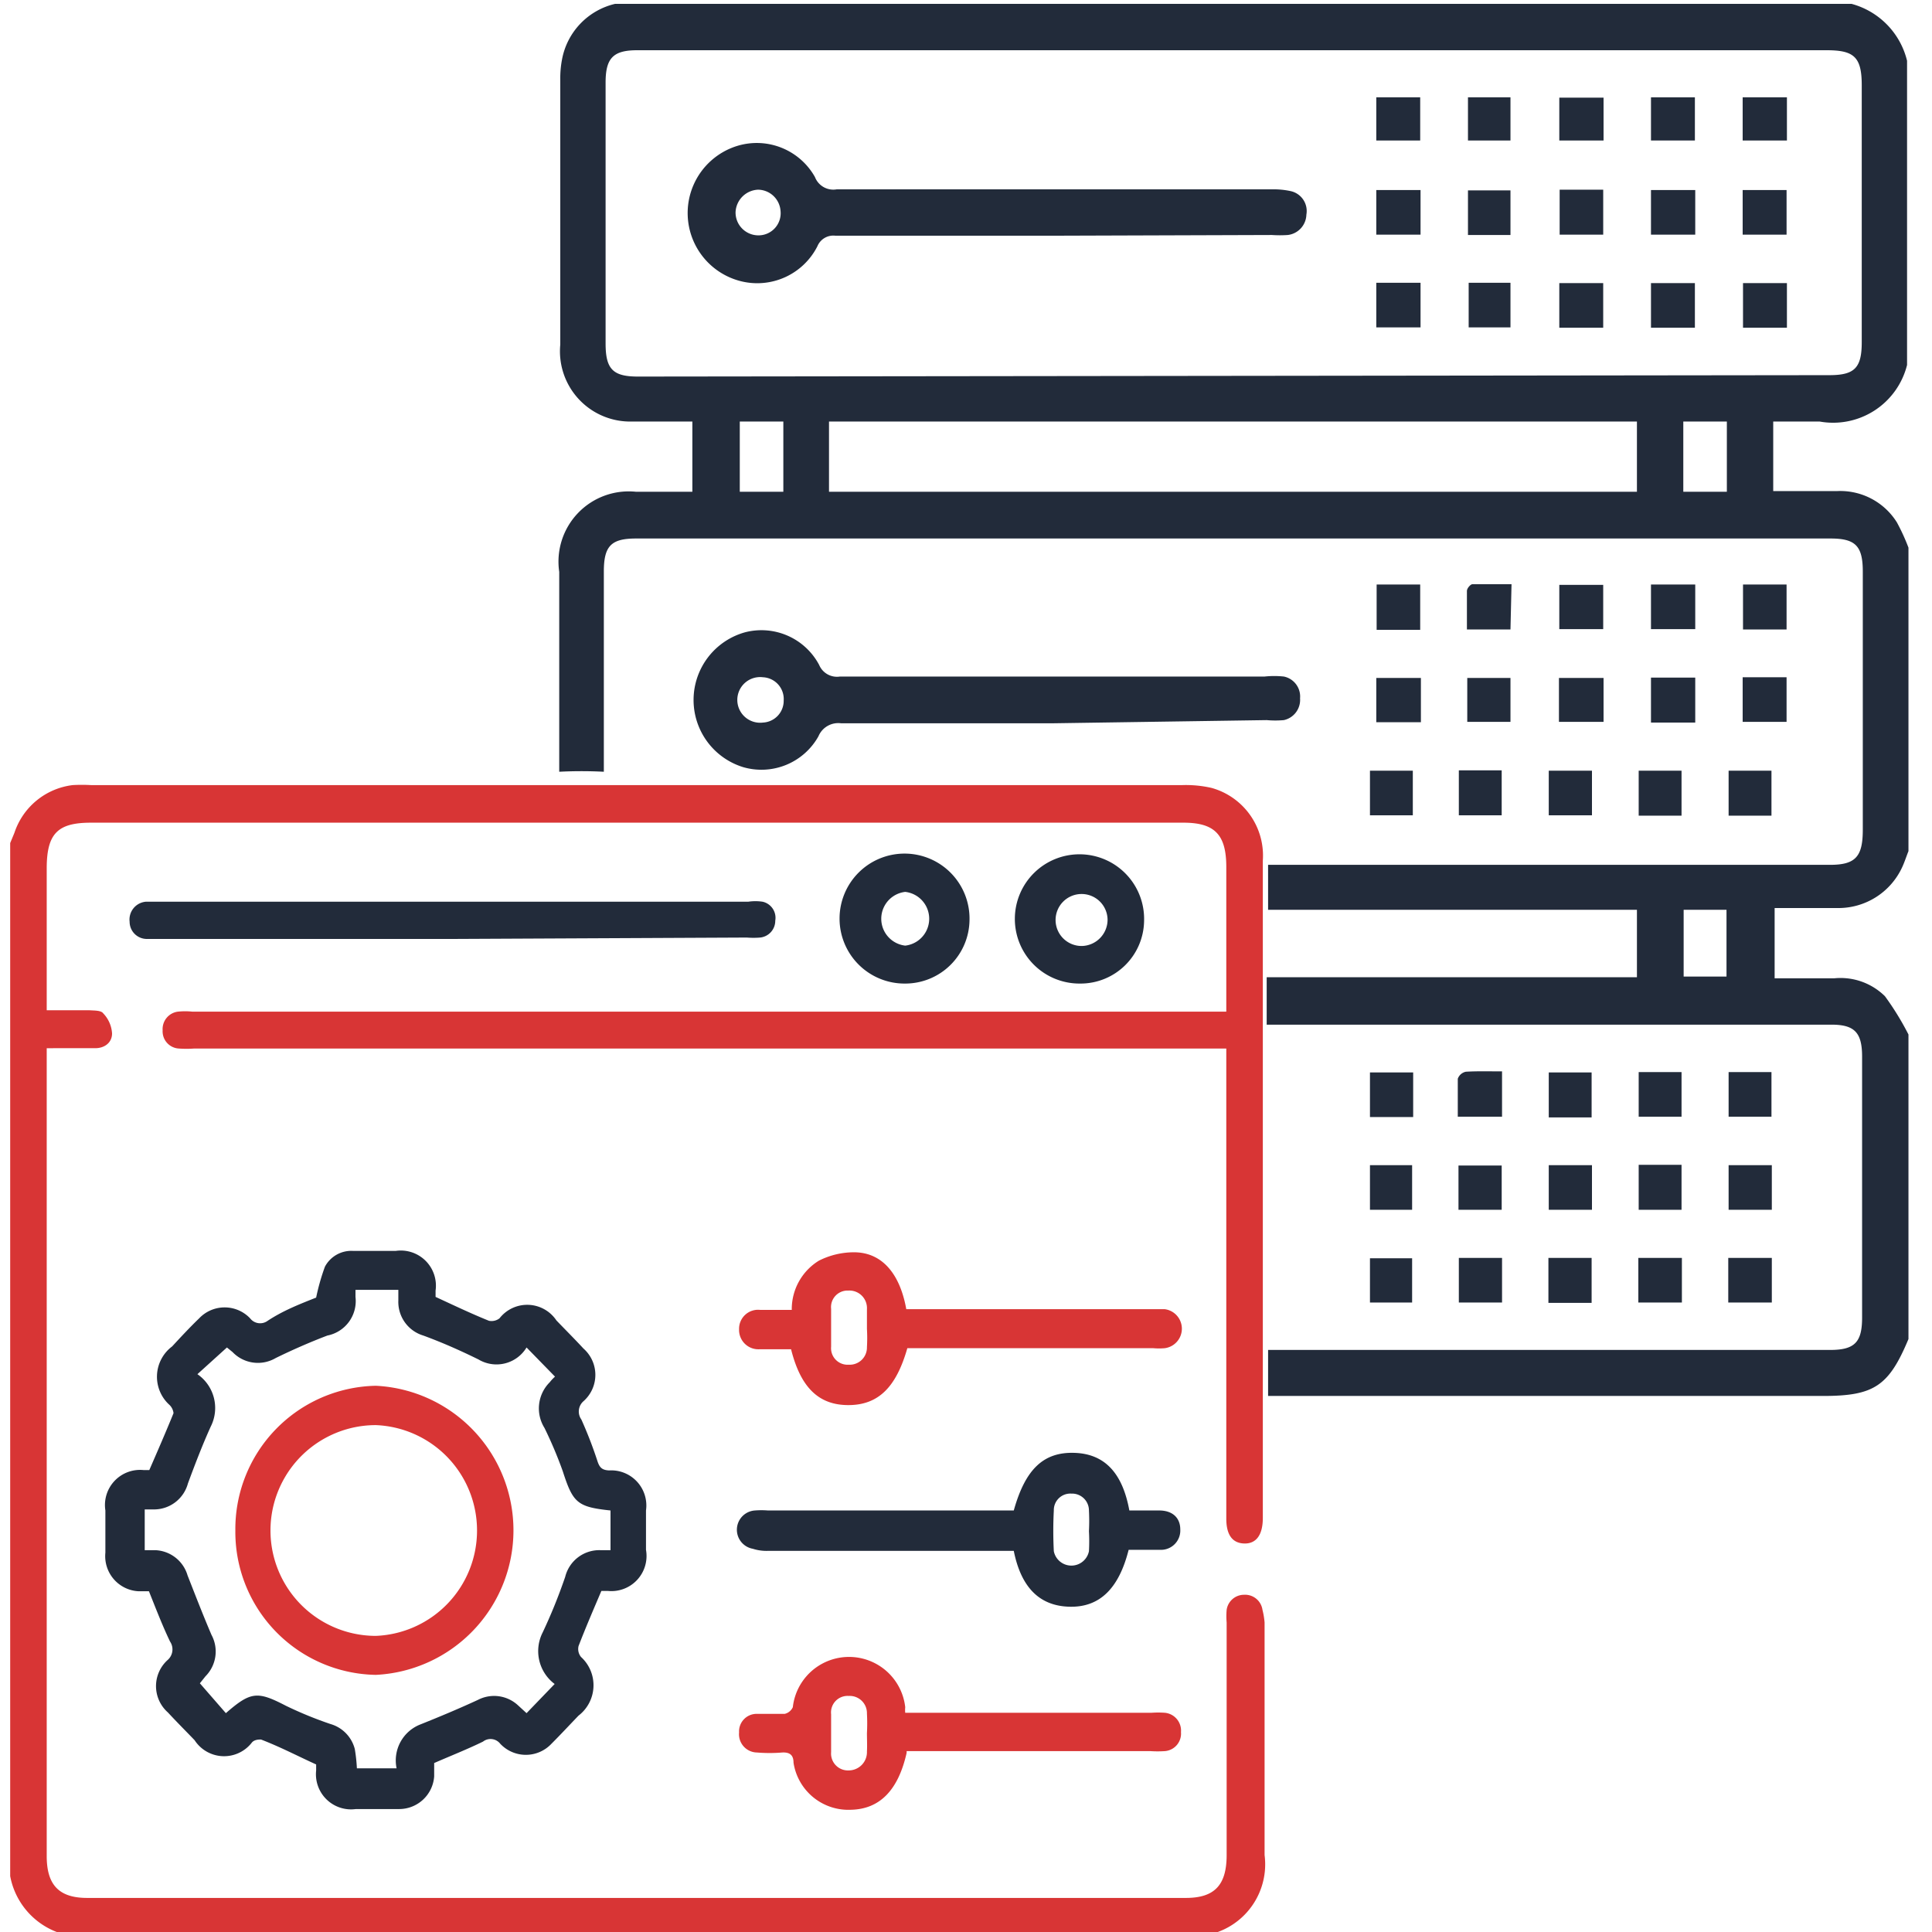 <svg id="Layer_1" data-name="Layer 1" xmlns="http://www.w3.org/2000/svg" width="55" height="55" viewBox="0 0 55 55">
  <defs>
    <style>
      .cls-1 {
        fill: #222b3a;
      }

      .cls-2 {
        fill: #d83535;
      }
    </style>
  </defs>
  <path class="cls-1" d="M51.8,12a2.17,2.17,0,0,0,2.49-1.61V1.73A2.22,2.22,0,0,0,52.71.11H17.51A2,2,0,0,0,16,1.69a2.84,2.84,0,0,0-.05.58c0,2.51,0,5,0,7.54A2,2,0,0,0,18,12h1.71v2h-1.6a2,2,0,0,0-2.19,2.28c0,1.82,0,3.87,0,5.69a12.41,12.41,0,0,1,1.27,0v-5.7c0-.73.21-.94.92-.94h34c.71,0,.92.21.92.94v7.35c0,.76-.2,1-.93,1h-16V25.9H46.6v1.92H36.06v1.35H52.14c.66,0,.87.23.87.91v7.43c0,.7-.21.92-.91.92h-16v1.31h15.8c1.45,0,1.87-.28,2.43-1.62V29.45a8,8,0,0,0-.67-1.09,1.8,1.8,0,0,0-1.44-.51h-1.7v-2c.6,0,1.19,0,1.78,0a2,2,0,0,0,1.85-1.16c.07-.15.12-.31.18-.46V15.59a5.88,5.88,0,0,0-.33-.72,1.9,1.9,0,0,0-1.7-.89H50.48V12C50.94,12,51.37,12,51.8,12Zm-2.65,15.8H47.93V25.9h1.22ZM22.3,14H21.06V12H22.3Zm24.3,0h-23V12h23Zm2.56,0H47.92V12h1.24Zm-31-3.28c-.71,0-.92-.21-.92-.94V2.35c0-.7.22-.92.9-.92H52c.78,0,1,.19,1,1V9.74c0,.73-.2.94-.92.94Z"/>
  <path class="cls-1" d="M30.07,6.71H23.78a.49.49,0,0,0-.51.3,1.92,1.92,0,0,1-2.16,1A2,2,0,0,1,21,4.15a1.9,1.9,0,0,1,2.2.89.56.56,0,0,0,.62.35H36.21a2.32,2.32,0,0,1,.53.05.58.58,0,0,1,.45.67.6.6,0,0,1-.53.58,3.31,3.31,0,0,1-.45,0ZM21.58,5.4a.67.67,0,0,0-.64.64.65.65,0,0,0,.65.66A.63.63,0,0,0,22.22,6,.65.65,0,0,0,21.58,5.4Z"/>
  <path class="cls-1" d="M45.64,9.33H44.39V8.06h1.25Z"/>
  <path class="cls-1" d="M45.65,2.78V4H44.39V2.78Z"/>
  <path class="cls-1" d="M44.4,5.4h1.24V6.68H44.4Z"/>
  <path class="cls-1" d="M39.18,4V2.77h1.25V4Z"/>
  <path class="cls-1" d="M41.79,2.77H43V4H41.79Z"/>
  <path class="cls-1" d="M47,4V2.77h1.25V4Z"/>
  <path class="cls-1" d="M39.18,5.41h1.26V6.68H39.18Z"/>
  <path class="cls-1" d="M49.61,5.41h1.25V6.68H49.61Z"/>
  <path class="cls-1" d="M50.87,2.77V4H49.61V2.77Z"/>
  <path class="cls-1" d="M49.62,8.06h1.25V9.33H49.62Z"/>
  <path class="cls-1" d="M47,9.33V8.06h1.25V9.33Z"/>
  <path class="cls-1" d="M41.81,8.05H43V9.32H41.81Z"/>
  <path class="cls-1" d="M39.18,8.05h1.26V9.32H39.18Z"/>
  <path class="cls-1" d="M43,6.69H41.79V5.42H43Z"/>
  <path class="cls-1" d="M48.26,5.41V6.68H47V5.41Z"/>
  <path class="cls-1" d="M45.32,33.17v1.27H44.09V33.17Z"/>
  <path class="cls-1" d="M45.31,31.81H44.09V30.53h1.22Z"/>
  <path class="cls-1" d="M44.08,37.09V35.81h1.23v1.28Z"/>
  <path class="cls-1" d="M40.2,33.17v1.27H39V33.17Z"/>
  <path class="cls-1" d="M50.44,33.17v1.27H49.21V33.17Z"/>
  <path class="cls-1" d="M40.2,35.82v1.26H39V35.82Z"/>
  <path class="cls-1" d="M42.76,35.81v1.27H41.53V35.81Z"/>
  <path class="cls-1" d="M46.64,35.81h1.24v1.27H46.64Z"/>
  <path class="cls-1" d="M50.44,35.81v1.27H49.2V35.81Z"/>
  <path class="cls-1" d="M42.76,30.5v1.29H41.5c0-.37,0-.73,0-1.08a.31.31,0,0,1,.23-.2C42.06,30.49,42.39,30.5,42.76,30.5Z"/>
  <path class="cls-1" d="M46.65,30.52h1.22v1.27H46.65Z"/>
  <path class="cls-1" d="M49.21,30.52h1.22v1.27H49.21Z"/>
  <path class="cls-1" d="M42.75,34.44H41.52V33.18h1.23Z"/>
  <path class="cls-1" d="M39,31.8V30.53h1.23V31.8Z"/>
  <path class="cls-1" d="M46.65,33.16h1.22v1.28H46.65Z"/>
  <path class="cls-1" d="M30,20.59c-2,0-4,0-6.06,0a.61.61,0,0,0-.64.37,1.86,1.86,0,0,1-2.14.88A2,2,0,0,1,21.21,18a1.86,1.86,0,0,1,2.11.93.55.55,0,0,0,.59.33H36a2.55,2.55,0,0,1,.55,0,.58.58,0,0,1,.46.62.59.59,0,0,1-.46.62,2.7,2.7,0,0,1-.49,0Zm-7.69-.65a.62.62,0,0,0-.59-.66.65.65,0,1,0,0,1.29A.62.62,0,0,0,22.31,19.94Z"/>
  <path class="cls-1" d="M44.38,20.55V19.3h1.27v1.25Z"/>
  <path class="cls-1" d="M44.39,17.91V16.65h1.25v1.26Z"/>
  <path class="cls-1" d="M40.45,19.3v1.26H39.18V19.3Z"/>
  <path class="cls-1" d="M41.77,20.55V19.3H43v1.25Z"/>
  <path class="cls-1" d="M48.26,20.57H47V19.29h1.26Z"/>
  <path class="cls-1" d="M49.61,20.55V19.28h1.25v1.27Z"/>
  <path class="cls-1" d="M44.09,21.94h1.23v1.27H44.09Z"/>
  <path class="cls-1" d="M50.43,23.22H49.21V21.94h1.22Z"/>
  <path class="cls-1" d="M50.86,17.92H49.62V16.64h1.24Z"/>
  <path class="cls-1" d="M40.43,17.93H39.19V16.64h1.24Z"/>
  <path class="cls-1" d="M39,21.94h1.22v1.27H39Z"/>
  <path class="cls-1" d="M41.53,21.93h1.22v1.28H41.53Z"/>
  <path class="cls-1" d="M47.87,23.22H46.65V21.94h1.22Z"/>
  <path class="cls-1" d="M48.26,16.64v1.27H47V16.64Z"/>
  <path class="cls-1" d="M43,17.92H41.76c0-.38,0-.74,0-1.1,0-.07.1-.19.16-.19.37,0,.73,0,1.11,0Z"/>
  <path class="cls-2" d="M35.94,45.83a.5.5,0,0,0-.53-.43.5.5,0,0,0-.49.43,2.14,2.14,0,0,0,0,.36v6.62c0,.85-.34,1.22-1.16,1.22H2.48c-.8,0-1.15-.37-1.15-1.19v-23H2.71c.27,0,.48-.16.48-.42a.9.9,0,0,0-.25-.57c-.06-.09-.26-.08-.39-.09H1.33V24.72c0-1,.32-1.3,1.26-1.3h31.1c.89,0,1.22.34,1.22,1.26V28.8H5.48a2,2,0,0,0-.42,0,.5.5,0,0,0-.43.53.49.49,0,0,0,.47.52,3,3,0,0,0,.42,0H34.91V43.23c0,.46.17.7.51.71s.53-.24.53-.73V24.5a2,2,0,0,0-1.46-2.07,3.29,3.29,0,0,0-.83-.08q-15.54,0-31.07,0a4.52,4.52,0,0,0-.52,0A2,2,0,0,0,.41,23.71L.29,24V53.41a2.12,2.12,0,0,0,2.44,1.7h31A2.05,2.05,0,0,0,36,52.81V46.19A2.14,2.14,0,0,0,35.94,45.83Z"/>
  <path class="cls-1" d="M9,36.94a6.16,6.16,0,0,1,.25-.88.85.85,0,0,1,.79-.45h1.23a1,1,0,0,1,1.13,1.13c0,.07,0,.14,0,.18.52.24,1,.47,1.52.68a.37.37,0,0,0,.3-.07,1,1,0,0,1,1.62.06c.26.27.52.53.77.8a1,1,0,0,1,0,1.5.39.39,0,0,0-.06.52A11.9,11.9,0,0,1,17,41.57c.06.19.12.28.34.29A1,1,0,0,1,18.39,43v1.12a1,1,0,0,1-1.09,1.17h-.18c-.23.54-.45,1.05-.65,1.57a.36.36,0,0,0,.07.31,1.09,1.09,0,0,1-.07,1.67c-.26.27-.51.54-.77.8a1,1,0,0,1-1.46,0,.35.35,0,0,0-.49-.06c-.45.22-.91.4-1.39.61,0,.11,0,.24,0,.38a1,1,0,0,1-1,.93c-.41,0-.82,0-1.23,0A1,1,0,0,1,9,50.4v-.17c-.53-.24-1-.49-1.57-.71-.06,0-.2,0-.27.1a1,1,0,0,1-1.62-.08c-.25-.26-.51-.52-.76-.79a1,1,0,0,1,0-1.5.4.4,0,0,0,.06-.52c-.22-.46-.4-.93-.6-1.43l-.29,0A1,1,0,0,1,3,44.2c0-.4,0-.8,0-1.2a1,1,0,0,1,1.09-1.15h.16c.24-.55.47-1.08.69-1.62A.39.39,0,0,0,4.83,40a1.08,1.08,0,0,1,.07-1.67c.25-.27.5-.54.77-.8a1,1,0,0,1,1.45,0,.36.36,0,0,0,.5.07C8.06,37.31,8.52,37.13,9,36.94Zm6.79,11a1.17,1.17,0,0,1-.34-1.47c.24-.51.44-1,.64-1.58a1,1,0,0,1,1-.76l.29,0V43c-.95-.1-1.07-.22-1.36-1.12a11.91,11.91,0,0,0-.52-1.23,1.05,1.05,0,0,1,.15-1.3,1.23,1.23,0,0,1,.15-.16l-.81-.83a1,1,0,0,1-1.37.34c-.51-.25-1-.47-1.57-.68a1,1,0,0,1-.71-1l0-.3H10.12c0,.08,0,.14,0,.2a1,1,0,0,1-.8,1.1c-.5.19-1,.41-1.47.64a1,1,0,0,1-1.23-.17l-.16-.13-.84.76A1.17,1.17,0,0,1,6,40.61c-.24.53-.45,1.08-.65,1.62a1,1,0,0,1-.94.74l-.29,0v1.16h.3a1,1,0,0,1,.92.72c.22.56.44,1.13.68,1.69a1,1,0,0,1-.17,1.18l-.16.2.74.85c.71-.62.9-.63,1.71-.21a10.9,10.9,0,0,0,1.27.52,1,1,0,0,1,.69.71,4.63,4.63,0,0,1,.06.55h1.13a1.1,1.1,0,0,1,.68-1.25c.55-.22,1.1-.45,1.64-.7a1,1,0,0,1,1.14.16l.24.22Z"/>
  <path class="cls-1" d="M12.88,26.73H4.18a.49.49,0,0,1-.49-.49.51.51,0,0,1,.46-.57H21.3a1.39,1.39,0,0,1,.41,0,.47.47,0,0,1,.36.54.48.48,0,0,1-.43.48,2.36,2.36,0,0,1-.38,0Z"/>
  <path class="cls-2" d="M25.81,49.9c-.24,1.07-.77,1.6-1.58,1.62a1.58,1.58,0,0,1-1.64-1.34c0-.22-.11-.3-.32-.29a4.33,4.33,0,0,1-.72,0,.52.52,0,0,1-.51-.57.5.5,0,0,1,.5-.53c.27,0,.53,0,.8,0a.34.34,0,0,0,.23-.19,1.61,1.61,0,0,1,3.2,0,.8.8,0,0,0,0,.16h7a2.61,2.61,0,0,1,.4,0,.51.51,0,0,1,.45.55.5.5,0,0,1-.45.54,3.1,3.1,0,0,1-.43,0H25.81Zm-1.13-.56h0a5.23,5.23,0,0,0,0-.56.49.49,0,0,0-.52-.5.47.47,0,0,0-.5.52c0,.36,0,.72,0,1.08a.48.48,0,0,0,.5.52.52.52,0,0,0,.52-.54C24.69,49.69,24.68,49.51,24.68,49.34Z"/>
  <path class="cls-2" d="M25.8,37.27h7c.12,0,.24,0,.36,0a.56.56,0,0,1,0,1.11,1.82,1.82,0,0,1-.33,0h-7C25.51,39.5,25,40,24.15,40s-1.36-.51-1.63-1.59h-.89a.55.55,0,0,1-.59-.57.54.54,0,0,1,.6-.55c.29,0,.57,0,.9,0a1.62,1.62,0,0,1,.77-1.4,2.21,2.21,0,0,1,1-.24C25.11,35.65,25.62,36.26,25.8,37.27Zm-1.12.56h0c0-.19,0-.38,0-.56a.5.5,0,0,0-.53-.53.47.47,0,0,0-.49.52c0,.36,0,.72,0,1.08a.47.47,0,0,0,.5.51.49.49,0,0,0,.52-.5A4.51,4.51,0,0,0,24.68,37.83Z"/>
  <path class="cls-1" d="M28.86,44.15h-7a1.28,1.28,0,0,1-.43-.06A.55.55,0,0,1,21.49,43a2.29,2.29,0,0,1,.37,0h7c.33-1.18.85-1.67,1.73-1.64s1.37.6,1.56,1.64H33c.38,0,.6.21.6.54a.55.55,0,0,1-.58.58h-.89c-.28,1.11-.83,1.64-1.68,1.62S29.07,45.2,28.86,44.15ZM31,43.59h0A5.76,5.76,0,0,0,31,43a.48.48,0,0,0-.5-.48A.47.47,0,0,0,30,43a11.22,11.22,0,0,0,0,1.16.51.51,0,0,0,1,0A5.19,5.19,0,0,0,31,43.59Z"/>
  <path class="cls-1" d="M30.74,28a1.84,1.84,0,1,1,1.83-1.79A1.81,1.81,0,0,1,30.74,28Zm.79-1.83a.74.74,0,1,0-.72.76A.75.75,0,0,0,31.53,26.2Z"/>
  <path class="cls-1" d="M25.77,28a1.85,1.85,0,1,1,1.83-1.81A1.83,1.83,0,0,1,25.77,28Zm0-1.08a.77.77,0,0,0,0-1.53.77.77,0,0,0,0,1.53Z"/>
  <path class="cls-2" d="M6.7,43.57a4.08,4.08,0,0,1,4-4.12,4.12,4.12,0,0,1,0,8.23A4.07,4.07,0,0,1,6.7,43.57Zm6.88,0a3,3,0,0,0-2.88-3,3,3,0,0,0,0,6A3,3,0,0,0,13.58,43.58Z"/>
</svg>

